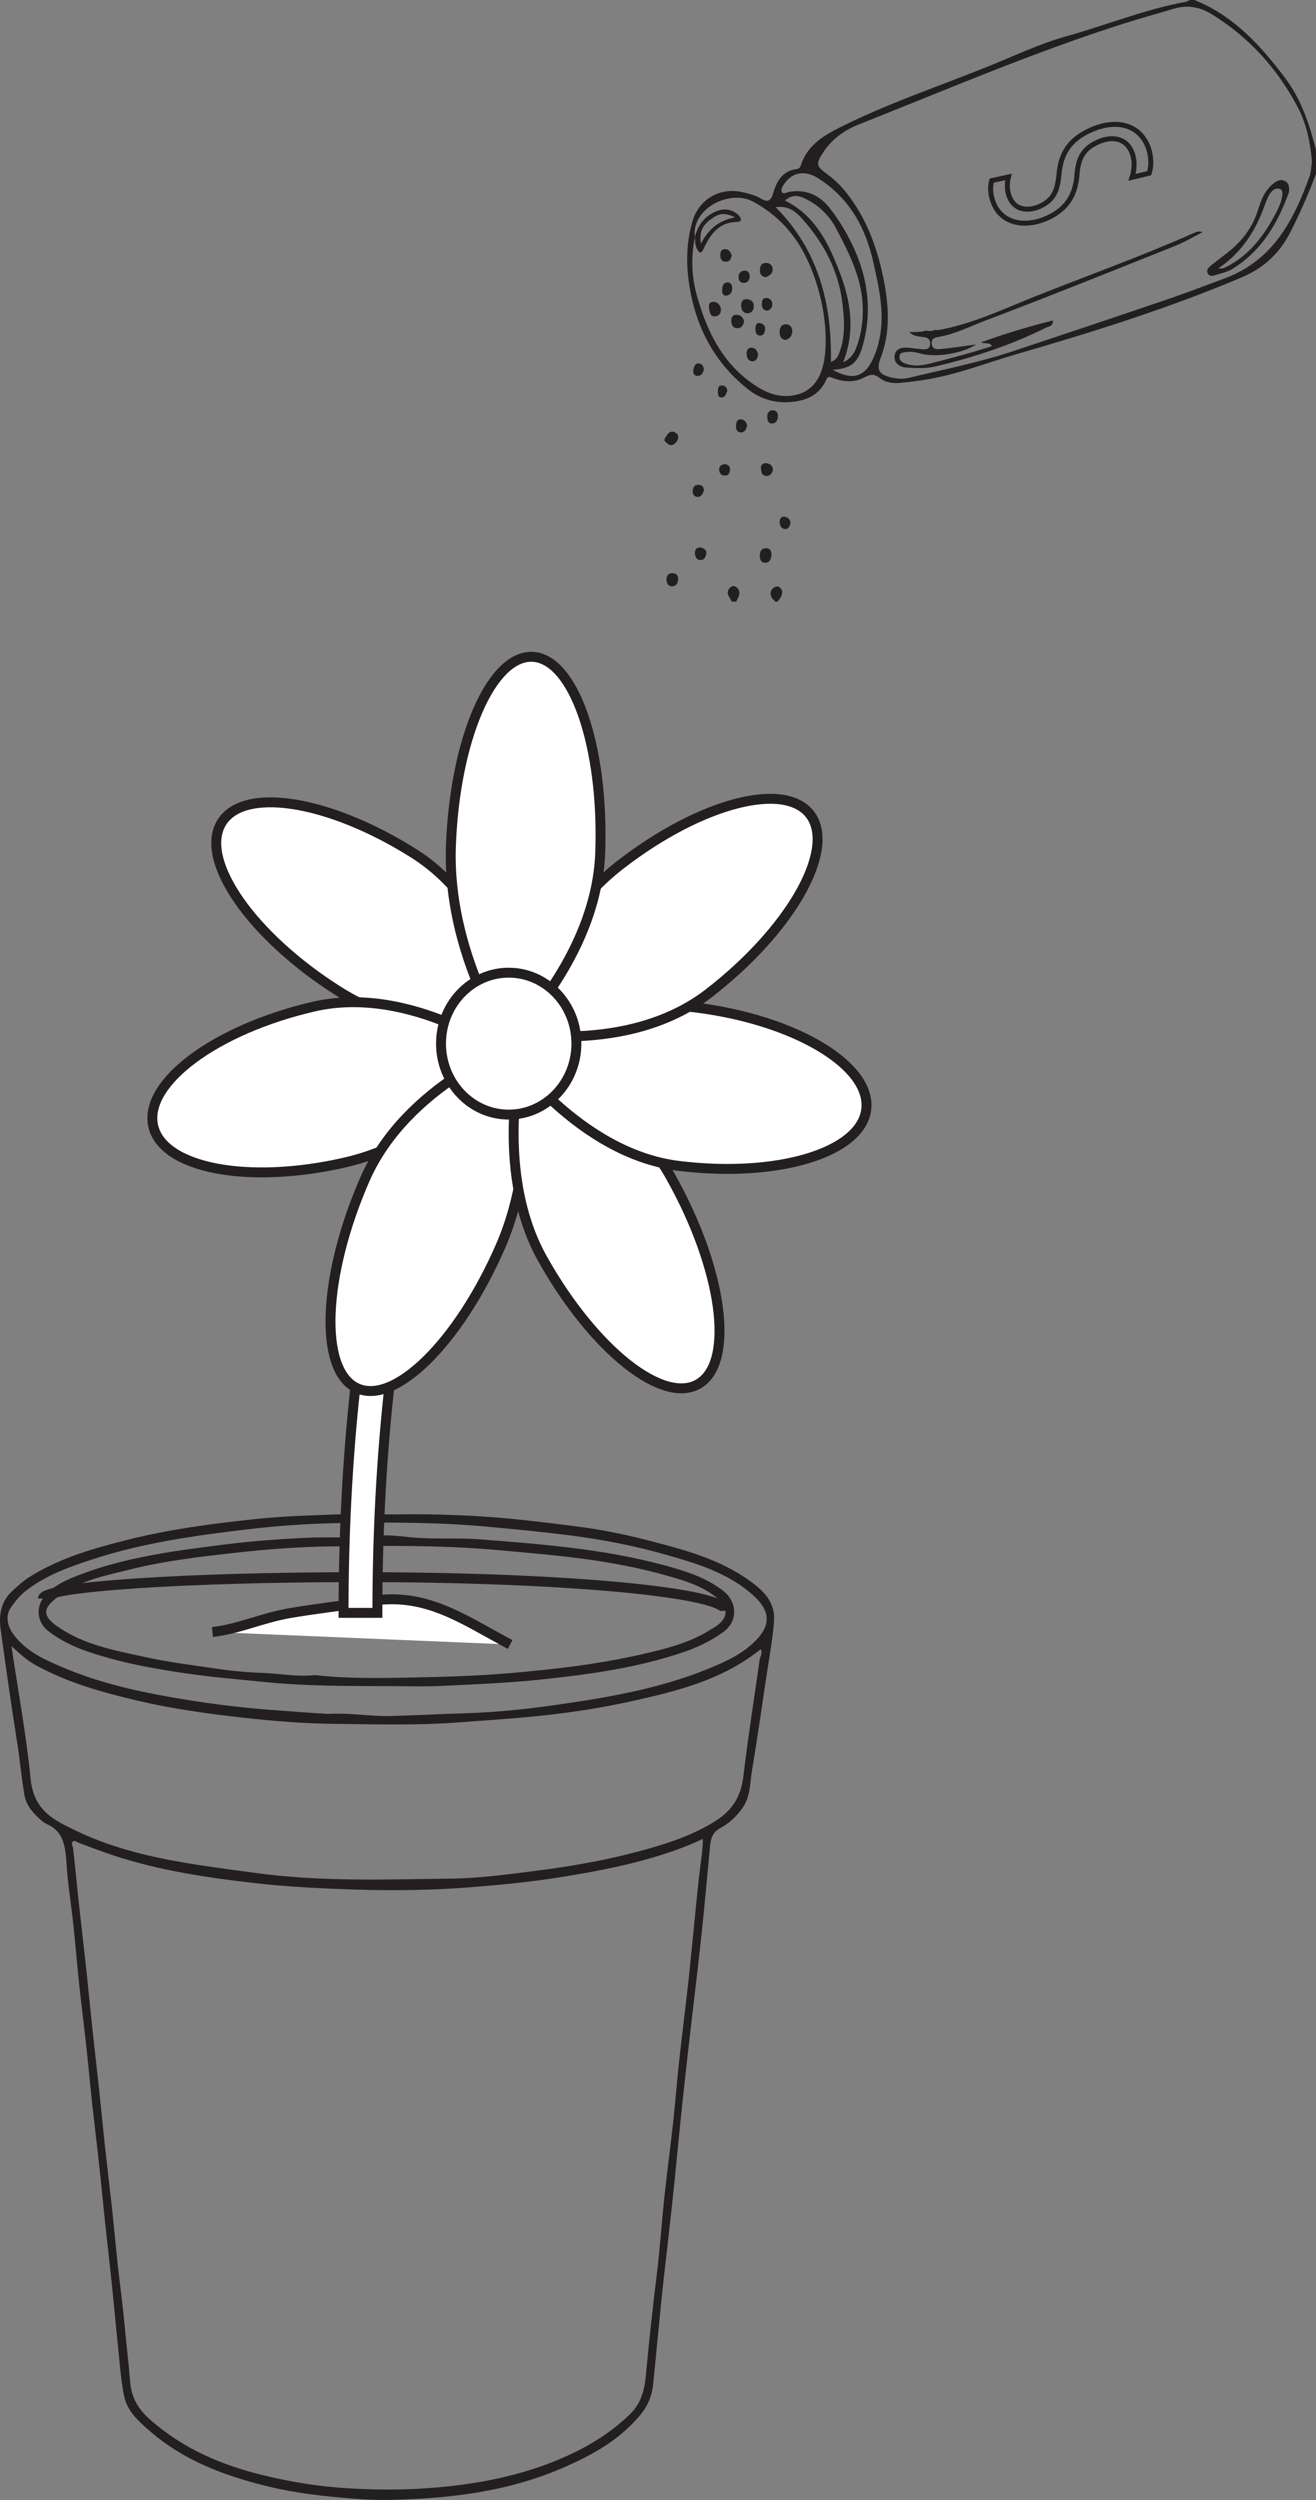 <?xml version="1.0" encoding="UTF-8"?>
<svg xmlns="http://www.w3.org/2000/svg" xmlns:xlink="http://www.w3.org/1999/xlink" width="132.567pt" height="251.769pt" viewBox="0 0 132.567 251.769" version="1.1">
<rect x="0" y="0" width="132.567" height="251.769" fill="#808080" stroke="none"/>
<defs>
<clipPath id="clip1">
  <path d="M 0 152 L 78 152 L 78 251.77 L 0 251.77 Z M 0 152 "/>
</clipPath>
<clipPath id="clip2">
  <path d="M 69 0 L 132.566 0 L 132.566 41 L 69 41 Z M 69 0 "/>
</clipPath>
</defs>
<g id="surface1">
<path style="fill:none;stroke-width:1;stroke-linecap:butt;stroke-linejoin:miter;stroke:rgb(13.73%,12.16%,12.549%);stroke-opacity:1;stroke-miterlimit:10;" d="M 0.002 -0.001 C 0.002 1.878 -16.44 3.394 -36.756 3.394 " transform="matrix(1,0,0,-1,73.08,162.226)"/>
<path style="fill:none;stroke-width:1;stroke-linecap:butt;stroke-linejoin:miter;stroke:rgb(13.73%,12.16%,12.549%);stroke-opacity:1;stroke-miterlimit:10;" d="M -0.001 -0.001 C -0.001 1.187 14.307 2.148 31.987 2.148 " transform="matrix(1,0,0,-1,4.333,160.98)"/>
<g clip-path="url(#clip1)" clip-rule="nonzero">
<path style=" stroke:none;fill-rule:evenodd;fill:rgb(13.73%,12.16%,12.549%);fill-opacity:1;" d="M 33.09 172.609 C 31.316 172.508 29.246 172.352 27.18 172.191 C 23.785 171.934 20.418 171.488 17.059 170.891 C 13.359 170.238 9.703 169.375 6.191 167.863 C 4.469 167.125 2.723 166.359 1.438 164.707 C 0.695 163.758 0.527 162.684 1.113 161.867 C 1.555 161.242 2.039 160.641 2.633 160.184 C 4.699 158.59 7.051 157.777 9.391 157.016 C 14.434 155.371 19.629 154.648 24.82 154.031 C 27.91 153.66 31.027 153.441 34.133 153.387 C 39.125 153.297 44.121 153.289 49.113 153.754 C 51.84 154.004 54.562 154.266 57.281 154.609 C 60.59 155.031 63.859 155.652 67.082 156.574 C 70.062 157.426 73.066 158.293 75.609 160.426 C 77.719 162.195 77.742 163.723 75.871 165.469 C 74.652 166.605 73.188 167.293 71.699 167.914 C 66.613 170.051 61.305 170.938 55.98 171.703 C 52.934 172.141 49.863 172.449 46.801 172.543 C 44.316 172.613 41.84 172.75 39.355 172.82 C 37.359 172.875 35.383 172.477 33.09 172.609 M 1.156 165.781 C 2.047 166.605 2.742 167.219 3.531 167.656 C 6.812 169.484 10.332 170.441 13.867 171.273 C 17.336 172.094 20.855 172.574 24.371 172.973 C 27.496 173.324 30.641 173.582 33.777 173.609 C 37.828 173.645 41.879 173.777 45.934 173.477 C 48.676 173.273 51.406 173.105 54.145 172.824 C 57.371 172.5 60.578 172.004 63.758 171.297 C 68.277 170.289 72.773 169.18 76.629 166.09 C 76.855 166.496 76.578 166.789 76.527 167.125 C 75.973 171.051 75.348 174.961 74.883 178.902 C 74.645 180.953 73.727 182.297 72.262 183.262 C 70.469 184.438 68.527 185.203 66.543 185.816 C 62.34 187.117 58.055 187.902 53.723 188.441 C 51 188.781 48.27 189.156 45.547 189.191 C 38.961 189.277 32.367 189.523 25.797 188.629 C 23.328 188.297 20.863 187.984 18.406 187.559 C 14.672 186.914 10.992 186 7.508 184.297 C 5.48 183.309 3.402 182.387 3.082 179.125 C 2.648 174.73 1.84 170.395 1.156 165.781 M 70.801 185.199 C 70.797 186.188 70.664 186.992 70.566 187.777 C 70.289 189.957 70.098 192.148 69.875 194.336 C 69.684 196.215 69.508 198.094 69.297 199.973 C 69.008 202.535 68.684 205.094 68.402 207.66 C 68.188 209.645 68.039 211.633 67.824 213.613 C 67.539 216.18 67.199 218.734 66.922 221.297 C 66.648 223.906 66.473 226.527 66.152 229.133 C 65.746 232.453 65.375 235.785 65.074 239.125 C 64.938 240.668 64.586 242.035 63.496 243.094 C 62.008 244.551 60.367 245.684 58.598 246.609 C 56.059 247.934 53.418 248.848 50.695 249.48 C 48.195 250.062 45.68 250.395 43.129 250.578 C 40.375 250.781 37.641 250.754 34.887 250.582 C 32.062 250.406 29.289 249.953 26.527 249.281 C 22.379 248.273 18.473 246.648 15.082 243.641 C 14.047 242.719 13.242 241.586 13.113 239.891 C 12.969 238.012 12.73 236.141 12.562 234.262 C 12.371 232.176 12.082 230.102 11.855 228.02 C 11.652 226.113 11.477 224.191 11.27 222.285 C 11.043 220.203 10.789 218.129 10.562 216.047 C 10.355 214.133 10.176 212.215 9.969 210.312 C 9.742 208.191 9.496 206.078 9.27 203.961 C 9.062 202.016 8.879 200.07 8.672 198.121 C 8.449 196.07 8.199 194.031 7.977 191.988 C 7.766 190.039 7.586 188.09 7.363 186.145 C 7.336 185.918 7.137 185.672 7.328 185.477 C 7.516 185.285 7.711 185.5 7.91 185.582 C 9.109 186.035 10.312 186.488 11.527 186.887 C 16.102 188.387 20.809 189.086 25.523 189.629 C 28.828 190.012 32.156 190.172 35.477 190.285 C 39.469 190.422 43.465 190.375 47.445 190.059 C 50.406 189.82 53.367 189.539 56.32 189.07 C 58.926 188.652 61.512 188.191 64.074 187.535 C 66.34 186.945 68.574 186.242 70.801 185.199 M 39.832 152.512 C 37.199 152.512 35.441 152.457 33.691 152.523 C 31.098 152.621 28.496 152.691 25.914 152.965 C 21.488 153.426 17.062 154.004 12.719 155.102 C 9.43 155.934 6.148 156.867 3.133 158.711 C 2.406 159.156 1.758 159.73 1.129 160.336 C 0.121 161.309 -0.137 162.629 0.062 164.051 C 0.582 167.84 1.117 171.629 1.715 175.398 C 2 177.18 2.152 178.992 2.461 180.766 C 2.645 181.84 3.336 182.59 4.062 183.242 C 4.273 183.434 4.508 183.613 4.758 183.723 C 6.449 184.445 6.598 186.07 6.711 187.832 C 6.844 189.852 7.176 191.848 7.391 193.863 C 7.605 195.879 7.77 197.902 7.984 199.922 C 8.203 201.969 8.465 204.008 8.691 206.055 C 8.898 207.961 9.07 209.879 9.277 211.793 C 9.504 213.871 9.762 215.945 9.988 218.027 C 10.195 219.902 10.367 221.785 10.57 223.664 C 10.801 225.848 11.059 228.031 11.285 230.219 C 11.488 232.168 11.656 234.117 11.863 236.066 C 12.047 237.801 12.156 239.559 12.492 241.258 C 12.809 242.84 13.953 243.828 15.012 244.758 C 18.445 247.77 22.461 249.258 26.602 250.309 C 28.816 250.871 31.062 251.203 33.328 251.434 C 35.309 251.629 37.305 251.805 39.266 251.762 C 45.301 251.633 51.289 250.941 57 248.402 C 59.754 247.18 62.379 245.738 64.48 243.23 C 65.238 242.328 65.676 241.312 65.797 240.102 C 66.176 236.383 66.5 232.656 66.922 228.938 C 67.383 224.949 67.836 220.961 68.219 216.957 C 68.547 213.484 68.93 210.012 69.32 206.539 C 69.73 202.867 70.195 199.195 70.594 195.52 C 70.941 192.324 71.227 189.117 71.527 185.918 C 71.605 185.129 71.789 184.531 72.508 184.133 C 73.426 183.629 74.246 182.934 74.887 181.934 C 75.613 180.805 75.551 179.492 75.762 178.25 C 76.285 175.141 76.727 172.012 77.195 168.883 C 77.469 167.027 77.824 165.176 77.969 163.309 C 78.121 161.383 76.961 160.266 75.711 159.336 C 72.738 157.137 69.355 156.199 65.984 155.312 C 63.664 154.695 61.32 154.176 58.961 153.844 C 56.973 153.57 54.977 153.332 52.984 153.109 C 48.312 152.586 43.641 152.449 39.832 152.512 "/>
</g>
<path style=" stroke:none;fill-rule:evenodd;fill:rgb(13.73%,12.16%,12.549%);fill-opacity:1;" d="M 31.719 168.695 C 29.82 168.898 28.184 168.535 26.527 168.48 C 24.988 168.43 23.43 168.289 21.895 168.062 C 19.375 167.695 16.852 167.383 14.359 166.824 C 11.488 166.191 8.578 165.66 6.008 163.949 C 4.238 162.777 4.223 162.016 5.828 160.816 C 8.031 159.16 10.578 158.691 13.07 158.066 C 16.562 157.188 20.117 156.781 23.664 156.383 C 26.875 156.016 30.113 155.781 33.34 155.734 C 38.922 155.66 44.496 155.602 50.074 156.102 C 52.922 156.355 55.77 156.594 58.609 156.965 C 61.555 157.352 64.469 157.906 67.34 158.723 C 68.996 159.191 70.664 159.699 72.113 160.836 C 73.477 161.906 73.41 163 71.926 163.918 C 71.844 163.969 71.758 164 71.68 164.051 C 69.516 165.457 67.113 166.031 64.734 166.582 C 60.305 167.605 55.812 168.117 51.312 168.504 C 48.113 168.773 44.898 168.875 41.691 168.938 C 38.285 169.008 34.879 169.059 31.719 168.695 M 38.906 169.809 C 40.758 169.801 42.605 169.871 44.449 169.789 C 47.832 169.625 51.227 169.492 54.594 169.133 C 59.402 168.621 64.207 167.969 68.867 166.379 C 70.254 165.902 71.586 165.277 72.832 164.379 C 74.449 163.215 74.203 161.246 72.848 160.207 C 71.059 158.836 69.02 158.207 66.965 157.648 C 63.906 156.816 60.805 156.285 57.676 155.895 C 54.555 155.508 51.434 155.266 48.305 155.023 C 46.031 154.848 43.766 155.039 41.508 154.828 C 40.281 154.711 39.055 154.539 37.848 154.672 C 35.426 154.941 33 154.75 30.582 154.879 C 28 155.016 25.41 155.195 22.84 155.52 C 17.742 156.16 12.633 156.781 7.73 158.707 C 6.469 159.199 5.211 159.781 4.332 160.98 C 3.559 162.039 3.836 163.473 4.84 164.246 C 6.75 165.738 8.93 166.418 11.133 167.027 C 13.691 167.73 16.285 168.168 18.895 168.547 C 21.551 168.93 24.215 169.145 26.875 169.414 C 30.887 169.812 34.895 169.789 38.906 169.809 "/>
<path style="fill-rule:nonzero;fill:rgb(100%,100%,100%);fill-opacity:1;stroke-width:1;stroke-linecap:butt;stroke-linejoin:miter;stroke:rgb(13.73%,12.16%,12.549%);stroke-opacity:1;stroke-miterlimit:10;" d="M -0.001 -0.001 C -4.868 2.593 -8.56 5.331 -14.228 4.351 C -16.904 3.89 -19.818 3.581 -22.353 3.132 C -24.982 2.663 -27.446 1.534 -29.989 1.261 " transform="matrix(1,0,0,-1,51.388,165.616)"/>
<path style=" stroke:none;fill-rule:nonzero;fill:rgb(100%,100%,100%);fill-opacity:1;" d="M 34.605 162.43 L 38.016 162.43 C 38.016 146.855 39.605 132.223 42.488 121.234 C 46.73 105.09 51.602 104.902 51.648 104.902 L 51.648 103.117 C 49.707 103.117 43.805 103.117 39.109 120.988 C 36.203 132.055 34.605 146.773 34.605 162.43 "/>
<path style="fill:none;stroke-width:1;stroke-linecap:butt;stroke-linejoin:miter;stroke:rgb(13.73%,12.16%,12.549%);stroke-opacity:1;stroke-miterlimit:10;" d="M 0.002 0.001 L 3.412 0.001 C 3.412 15.575 5.002 30.208 7.885 41.197 C 12.127 57.341 16.998 57.529 17.045 57.529 L 17.045 59.314 C 15.103 59.314 9.201 59.314 4.506 41.443 C 1.599 30.376 0.002 15.657 0.002 0.001 Z M 0.002 0.001 " transform="matrix(1,0,0,-1,34.604,162.431)"/>
<path style=" stroke:none;fill-rule:nonzero;fill:rgb(100%,100%,100%);fill-opacity:1;" d="M 41.746 85.984 C 33.102 80.508 24.375 79.156 22.254 82.965 C 20.129 86.777 25.414 94.305 34.051 99.785 C 42.691 105.262 52.949 103.867 52.949 103.867 C 52.949 103.867 50.387 91.461 41.746 85.984 "/>
<path style="fill:none;stroke-width:1;stroke-linecap:butt;stroke-linejoin:miter;stroke:rgb(13.73%,12.16%,12.549%);stroke-opacity:1;stroke-miterlimit:10;" d="M 0.002 -0.001 C -8.643 5.475 -17.369 6.827 -19.49 3.018 C -21.615 -0.794 -16.33 -8.322 -7.694 -13.802 C 0.947 -19.279 11.205 -17.884 11.205 -17.884 C 11.205 -17.884 8.642 -5.478 0.002 -0.001 Z M 0.002 -0.001 " transform="matrix(1,0,0,-1,41.744,85.983)"/>
<path style=" stroke:none;fill-rule:nonzero;fill:rgb(100%,100%,100%);fill-opacity:1;" d="M 31.617 101.371 C 21.793 103.637 14.539 108.988 15.418 113.324 C 16.297 117.652 24.973 119.328 34.801 117.059 C 44.625 114.793 51.242 106.32 51.242 106.32 C 51.242 106.32 41.438 99.105 31.617 101.371 "/>
<path style="fill:none;stroke-width:1;stroke-linecap:butt;stroke-linejoin:miter;stroke:rgb(13.73%,12.16%,12.549%);stroke-opacity:1;stroke-miterlimit:10;" d="M 0.002 -0 C -9.822 -2.266 -17.076 -7.617 -16.197 -11.953 C -15.319 -16.282 -6.643 -17.957 3.185 -15.688 C 13.01 -13.422 19.627 -4.95 19.627 -4.95 C 19.627 -4.95 9.822 2.265 0.002 -0 Z M 0.002 -0 " transform="matrix(1,0,0,-1,31.615,101.371)"/>
<path style=" stroke:none;fill-rule:nonzero;fill:rgb(100%,100%,100%);fill-opacity:1;" d="M 36.75 118.781 C 32.504 128.496 32.117 137.891 35.883 139.762 C 39.652 141.637 46.148 135.273 50.398 125.562 C 54.645 115.844 52.312 105.102 52.312 105.102 C 52.312 105.102 40.996 109.066 36.75 118.781 "/>
<path style="fill:none;stroke-width:1;stroke-linecap:butt;stroke-linejoin:miter;stroke:rgb(13.73%,12.16%,12.549%);stroke-opacity:1;stroke-miterlimit:10;" d="M -0 -0.001 C -4.246 -9.716 -4.633 -19.111 -0.867 -20.982 C 2.902 -22.857 9.398 -16.493 13.648 -6.782 C 17.894 2.936 15.562 13.678 15.562 13.678 C 15.562 13.678 4.246 9.714 -0 -0.001 Z M -0 -0.001 " transform="matrix(1,0,0,-1,36.75,118.78)"/>
<path style=" stroke:none;fill-rule:nonzero;fill:rgb(100%,100%,100%);fill-opacity:1;" d="M 54.656 126.785 C 59.82 135.98 66.898 141.59 70.465 139.309 C 74.031 137.035 72.738 127.734 67.57 118.535 C 62.406 109.34 52.758 105.375 52.758 105.375 C 52.758 105.375 49.492 117.59 54.656 126.785 "/>
<path style="fill:none;stroke-width:1;stroke-linecap:butt;stroke-linejoin:miter;stroke:rgb(13.73%,12.16%,12.549%);stroke-opacity:1;stroke-miterlimit:10;" d="M 0.001 -0.001 C 5.165 -9.197 12.243 -14.806 15.809 -12.525 C 19.376 -10.251 18.083 -0.95 12.915 8.249 C 7.751 17.444 -1.898 21.409 -1.898 21.409 C -1.898 21.409 -5.163 9.194 0.001 -0.001 Z M 0.001 -0.001 " transform="matrix(1,0,0,-1,54.656,126.784)"/>
<path style=" stroke:none;fill-rule:nonzero;fill:rgb(100%,100%,100%);fill-opacity:1;" d="M 68.309 117.406 C 78.293 118.648 86.781 116.094 87.266 111.688 C 87.75 107.285 80.043 102.703 70.059 101.461 C 60.078 100.215 51.242 105.945 51.242 105.945 C 51.242 105.945 58.328 116.16 68.309 117.406 "/>
<path style="fill:none;stroke-width:1;stroke-linecap:butt;stroke-linejoin:miter;stroke:rgb(13.73%,12.16%,12.549%);stroke-opacity:1;stroke-miterlimit:10;" d="M -0 -0.001 C 9.984 -1.243 18.472 1.311 18.957 5.718 C 19.441 10.12 11.734 14.702 1.75 15.944 C -8.231 17.19 -17.067 11.46 -17.067 11.46 C -17.067 11.46 -9.981 1.245 -0 -0.001 Z M -0 -0.001 " transform="matrix(1,0,0,-1,68.309,117.405)"/>
<path style=" stroke:none;fill-rule:nonzero;fill:rgb(100%,100%,100%);fill-opacity:1;" d="M 71.371 100.055 C 79.516 93.773 84.145 85.766 81.711 82.176 C 79.27 78.586 70.691 80.766 62.547 87.047 C 54.402 93.328 51.531 103.926 51.531 103.926 C 51.531 103.926 63.227 106.336 71.371 100.055 "/>
<path style="fill:none;stroke-width:1;stroke-linecap:butt;stroke-linejoin:miter;stroke:rgb(13.73%,12.16%,12.549%);stroke-opacity:1;stroke-miterlimit:10;" d="M -0 -0.001 C 8.144 6.28 12.773 14.288 10.34 17.878 C 7.898 21.467 -0.68 19.288 -8.824 13.007 C -16.969 6.725 -19.84 -3.872 -19.84 -3.872 C -19.84 -3.872 -8.145 -6.283 -0 -0.001 Z M -0 -0.001 " transform="matrix(1,0,0,-1,71.371,100.053)"/>
<path style=" stroke:none;fill-rule:nonzero;fill:rgb(100%,100%,100%);fill-opacity:1;" d="M 60.465 85.844 C 60.844 75.133 57.781 66.312 53.629 66.148 C 49.473 65.98 45.797 74.531 45.422 85.242 C 45.043 95.953 51.102 104.891 51.102 104.891 C 51.102 104.891 60.09 96.555 60.465 85.844 "/>
<path style="fill:none;stroke-width:1;stroke-linecap:butt;stroke-linejoin:miter;stroke:rgb(13.73%,12.16%,12.549%);stroke-opacity:1;stroke-miterlimit:10;" d="M -0 -0.001 C 0.379 10.71 -2.684 19.53 -6.836 19.694 C -10.992 19.862 -14.668 11.311 -15.043 0.6 C -15.422 -10.111 -9.363 -19.048 -9.363 -19.048 C -9.363 -19.048 -0.375 -10.712 -0 -0.001 Z M -0 -0.001 " transform="matrix(1,0,0,-1,60.465,85.843)"/>
<path style=" stroke:none;fill-rule:nonzero;fill:rgb(100%,100%,100%);fill-opacity:1;" d="M 44.426 105.102 C 44.426 109.051 47.477 112.25 51.242 112.25 C 55.008 112.25 58.062 109.051 58.062 105.102 C 58.062 101.152 55.008 97.957 51.242 97.957 C 47.477 97.957 44.426 101.152 44.426 105.102 "/>
<path style="fill:none;stroke-width:1;stroke-linecap:butt;stroke-linejoin:miter;stroke:rgb(13.73%,12.16%,12.549%);stroke-opacity:1;stroke-miterlimit:10;" d="M 0.002 -0 C 0.002 -3.949 3.053 -7.149 6.818 -7.149 C 10.584 -7.149 13.639 -3.949 13.639 -0 C 13.639 3.949 10.584 7.144 6.818 7.144 C 3.053 7.144 0.002 3.949 0.002 -0 Z M 0.002 -0 " transform="matrix(1,0,0,-1,44.424,105.101)"/>
<g clip-path="url(#clip2)" clip-rule="nonzero">
<path style=" stroke:none;fill-rule:evenodd;fill:rgb(13.73%,12.16%,12.549%);fill-opacity:1;" d="M 83.699 36.445 C 84.398 36.184 84.492 35.691 84.637 35.262 C 85.152 33.777 85.051 32.266 84.883 30.727 C 84.52 27.367 83.043 24.547 80.844 22.07 C 79.898 21.008 79.18 20.738 78.137 20.863 C 82.391 25.156 83.816 30.469 83.699 36.445 M 84.934 36.484 C 85.59 36.191 86.008 35.688 86.254 35.031 C 86.785 33.617 86.98 32.141 86.898 30.645 C 86.746 27.84 85.484 25.398 84.215 22.988 C 83.559 21.754 82.566 20.762 81.301 20.105 C 80.621 19.75 79.918 19.465 79.074 20.195 C 82.164 21.734 83.488 24.555 84.594 27.445 C 85.715 30.363 86.168 33.383 84.934 36.484 M 83.883 37.238 C 85.879 38.355 87.113 37.977 87.957 36.105 C 88.258 35.441 88.473 34.754 88.613 34.031 C 89.129 31.418 88.527 28.91 87.965 26.379 C 87.18 22.859 85.535 19.945 82.43 17.961 C 81.082 17.094 79.754 17.328 78.945 18.605 C 78.805 18.824 78.637 19.09 78.75 19.309 C 78.902 19.625 79.195 19.379 79.422 19.336 C 81.125 19.023 82.48 19.586 83.555 20.926 C 84.352 21.922 85.02 23.004 85.605 24.137 C 87.371 27.57 87.961 31.145 86.879 34.906 C 86.395 36.574 85.672 37.137 83.883 37.238 M 132.16 16.293 C 131.996 14.312 131.602 12.465 130.746 10.832 C 128.699 6.926 125.812 3.73 122.027 1.41 C 120.859 0.695 119.594 0.473 118.25 0.879 C 116.617 1.367 114.969 1.812 113.344 2.332 C 104.207 5.223 95.41 9.004 86.516 12.531 C 85.039 13.113 83.766 14.031 82.891 15.402 C 82.172 16.531 82.223 16.73 83.289 17.512 C 83.965 18.012 84.582 18.574 85.117 19.227 C 87.312 21.93 88.434 25.09 89.074 28.453 C 89.551 30.988 89.672 33.516 88.73 35.988 C 88.242 37.277 88.527 37.758 89.926 38.047 C 90.465 38.16 91.008 38.184 91.551 38.051 C 95.074 37.203 98.633 36.508 102.078 35.359 C 107.258 33.637 112.43 31.906 117.598 30.148 C 119.559 29.48 121.496 28.738 123.438 28.008 C 128.203 26.223 130.316 22.223 131.902 17.801 C 132.086 17.297 132.09 16.73 132.16 16.293 M 70.012 23.867 C 69.57 25.926 69.676 27.973 70.258 29.98 C 71.23 33.324 72.688 36.375 75.605 38.492 C 76.707 39.289 77.906 39.934 79.312 39.879 C 81.793 39.777 83.031 38.059 83.16 34.965 C 83.266 32.418 82.781 29.895 81.887 27.488 C 80.738 24.398 78.879 21.938 75.879 20.312 C 73.535 19.039 69.617 20.977 69.996 23.895 Z M 132.566 17.5 C 131.836 19.469 130.992 21.387 130.043 23.266 C 128.941 25.461 127.383 26.965 125.02 27.961 C 117.633 31.082 110 33.465 102.32 35.691 C 99.395 36.543 96.543 37.668 93.527 38.188 C 92.594 38.348 91.656 38.469 90.715 38.555 C 89.977 38.629 89.215 38.543 88.629 38.074 C 88.047 37.613 87.645 37.699 87.016 38.035 C 86.055 38.551 84.969 38.457 83.945 38.09 C 83.648 37.984 83.414 37.82 83.246 38.211 C 82.637 39.641 81.43 40.266 80.004 40.453 C 78.309 40.68 76.711 40.27 75.371 39.219 C 72.215 36.73 70.336 33.418 69.574 29.508 C 69.102 27.098 69.051 24.656 69.762 22.266 C 70.406 20.078 72.492 18.855 74.73 19.34 C 75.406 19.488 76.086 19.652 76.68 20.016 C 77.34 20.422 77.664 20.199 77.867 19.516 C 78.227 18.273 78.797 17.207 80.273 17.027 C 80.48 17.004 80.602 16.855 80.66 16.684 C 81.387 14.387 83.375 13.43 85.289 12.496 C 89.902 10.246 94.777 8.613 99.527 6.695 C 102.156 5.633 104.742 4.398 107.461 3.641 C 111.449 2.527 115.301 0.949 119.391 0.195 C 119.559 0.164 119.715 0.066 119.879 0 L 120.316 0 C 124.254 1.578 126.969 4.562 129.449 7.844 C 131.09 10.02 131.902 12.516 132.566 15.094 Z M 132.566 17.5 "/>
</g>
<path style=" stroke:none;fill-rule:evenodd;fill:rgb(13.73%,12.16%,12.549%);fill-opacity:1;" d="M 73.727 60.59 C 73.691 60.527 73.66 60.461 73.625 60.406 C 73.387 60.031 73.125 59.656 73.492 59.223 C 73.684 59 73.973 58.961 74.176 59.125 C 74.637 59.5 74.496 59.953 74.254 60.395 C 74.219 60.461 74.195 60.527 74.164 60.59 Z M 73.727 60.59 "/>
<path style=" stroke:none;fill-rule:evenodd;fill:rgb(13.73%,12.16%,12.549%);fill-opacity:1;" d="M 66.945 44.184 C 67.023 44.07 67.113 43.961 67.18 43.84 C 67.402 43.441 67.758 43.375 68.09 43.598 C 68.395 43.809 68.379 44.195 68.168 44.465 C 67.953 44.746 67.652 45.004 67.258 44.691 C 67.148 44.602 67.047 44.5 66.945 44.406 Z M 66.945 44.184 "/>
<path style=" stroke:none;fill-rule:evenodd;fill:rgb(13.73%,12.16%,12.549%);fill-opacity:1;" d="M 78.102 60.59 C 77.961 60.43 77.773 60.285 77.699 60.098 C 77.578 59.785 77.594 59.457 77.898 59.227 C 78.113 59.059 78.359 58.988 78.582 59.184 C 78.867 59.434 78.824 59.766 78.688 60.07 C 78.605 60.262 78.445 60.418 78.32 60.59 Z M 78.102 60.59 "/>
<path style=" stroke:none;fill-rule:evenodd;fill:rgb(13.73%,12.16%,12.549%);fill-opacity:1;" d="M 77.715 55.906 C 77.664 56.258 77.582 56.672 77.07 56.676 C 76.672 56.68 76.555 56.359 76.543 56.012 C 76.531 55.566 76.664 55.215 77.176 55.211 C 77.574 55.207 77.723 55.484 77.715 55.906 "/>
<path style=" stroke:none;fill-rule:evenodd;fill:rgb(13.73%,12.16%,12.549%);fill-opacity:1;" d="M 77.863 47.348 C 77.758 47.664 77.598 47.938 77.211 47.93 C 76.707 47.918 76.688 47.488 76.652 47.16 C 76.617 46.832 76.844 46.613 77.188 46.648 C 77.574 46.691 77.848 46.902 77.863 47.348 "/>
<path style=" stroke:none;fill-rule:evenodd;fill:rgb(13.73%,12.16%,12.549%);fill-opacity:1;" d="M 67.137 58.398 C 67.141 58.035 67.25 57.754 67.672 57.727 C 68.062 57.703 68.297 57.879 68.309 58.285 C 68.32 58.699 68.145 59.035 67.719 59.051 C 67.352 59.066 67.16 58.77 67.137 58.398 "/>
<path style=" stroke:none;fill-rule:evenodd;fill:rgb(13.73%,12.16%,12.549%);fill-opacity:1;" d="M 75.262 42.879 C 75.152 43.242 75.02 43.562 74.625 43.547 C 74.215 43.527 74.117 43.203 74.145 42.855 C 74.168 42.52 74.254 42.168 74.691 42.234 C 75.035 42.289 75.219 42.566 75.262 42.879 "/>
<path style=" stroke:none;fill-rule:evenodd;fill:rgb(13.73%,12.16%,12.549%);fill-opacity:1;" d="M 70.547 55.133 C 70.867 55.211 71.184 55.324 71.148 55.738 C 71.117 56.074 70.934 56.406 70.578 56.402 C 70.16 56.398 69.992 56.055 70.008 55.652 C 70.02 55.316 70.188 55.125 70.547 55.133 "/>
<path style=" stroke:none;fill-rule:evenodd;fill:rgb(13.73%,12.16%,12.549%);fill-opacity:1;" d="M 77.828 41.309 C 78.219 41.344 78.391 41.578 78.363 41.957 C 78.34 42.301 78.191 42.621 77.816 42.652 C 77.387 42.684 77.293 42.312 77.289 41.988 C 77.281 41.652 77.398 41.348 77.828 41.309 "/>
<path style=" stroke:none;fill-rule:evenodd;fill:rgb(13.73%,12.16%,12.549%);fill-opacity:1;" d="M 70.891 37.262 C 70.812 37.578 70.633 37.863 70.258 37.859 C 69.879 37.855 69.797 37.531 69.848 37.242 C 69.902 36.934 70 36.555 70.43 36.605 C 70.742 36.645 70.902 36.902 70.891 37.262 "/>
<path style=" stroke:none;fill-rule:evenodd;fill:rgb(13.73%,12.16%,12.549%);fill-opacity:1;" d="M 70.898 49.426 C 70.797 49.715 70.648 50.074 70.219 50.039 C 69.902 50.012 69.758 49.734 69.777 49.414 C 69.797 49.039 70 48.793 70.379 48.828 C 70.664 48.852 70.934 48.992 70.898 49.426 "/>
<path style=" stroke:none;fill-rule:evenodd;fill:rgb(13.73%,12.16%,12.549%);fill-opacity:1;" d="M 79.637 52.688 C 79.562 53.004 79.406 53.301 79.09 53.281 C 78.723 53.262 78.551 52.945 78.539 52.59 C 78.531 52.262 78.684 51.977 79.039 52.035 C 79.363 52.086 79.617 52.316 79.637 52.688 "/>
<path style=" stroke:none;fill-rule:evenodd;fill:rgb(13.73%,12.16%,12.549%);fill-opacity:1;" d="M 73.008 46.742 C 73.34 46.785 73.551 46.941 73.531 47.305 C 73.512 47.621 73.402 47.891 73.039 47.902 C 72.641 47.91 72.445 47.637 72.445 47.281 C 72.441 46.953 72.68 46.773 73.008 46.742 "/>
<path style=" stroke:none;fill-rule:evenodd;fill:rgb(13.73%,12.16%,12.549%);fill-opacity:1;" d="M 73.266 39.355 C 73.133 39.664 73.07 40.039 72.66 40.027 C 72.312 40.02 72.316 39.68 72.32 39.457 C 72.328 39.195 72.301 38.816 72.719 38.82 C 73.039 38.82 73.238 39.027 73.266 39.355 "/>
<path style=" stroke:none;fill-rule:evenodd;fill:rgb(13.73%,12.16%,12.549%);fill-opacity:1;" d="M 94.691 33.902 C 96.273 33.613 97.707 32.879 99.18 32.316 C 105.605 29.883 111.98 27.316 118.363 24.77 C 119.32 24.387 120.219 23.848 121.145 23.379 C 120.816 23.266 120.578 23.324 120.355 23.422 C 115.074 25.777 109.629 27.719 104.262 29.855 C 101.309 31.031 98.418 32.406 95.285 33.09 C 94.73 33.211 94.383 33.277 94.168 33.223 C 93.895 33.355 93.594 33.379 93.27 33.281 C 92.965 33.43 92.457 33.434 91.598 33.445 C 92.078 33.926 92.645 33.875 93.152 33.969 C 93.535 34.035 93.719 34.242 93.699 34.641 C 93.676 35.086 93.395 35.203 93.035 35.18 C 92.531 35.148 92.027 35.07 91.52 35.02 C 90.84 34.949 90.184 35.102 90.113 35.863 C 90.047 36.586 90.648 36.98 91.305 37.016 C 92.238 37.066 93.215 37.133 94.109 36.93 C 98.008 36.031 101.797 34.777 105.395 32.988 C 105.645 32.863 106.09 32.883 106.066 32.27 C 103.668 32.883 101.332 33.562 98.816 34.48 C 99.316 34.668 99.656 34.43 99.93 34.855 C 97.965 35.504 96.012 36.012 94.047 36.52 C 93.082 36.77 92.152 36.973 91.195 36.609 C 90.879 36.492 90.57 36.305 90.605 35.91 C 90.645 35.477 91.012 35.496 91.344 35.449 C 91.828 35.383 92.285 35.488 92.742 35.609 C 94.301 36.035 96.957 35.594 98.336 34.691 C 97.223 34.84 96.074 35.016 94.922 35.133 C 94.52 35.172 93.965 35.289 93.863 34.668 C 93.754 34.047 94.25 33.98 94.691 33.902 "/>
<path style=" stroke:none;fill-rule:evenodd;fill:rgb(13.73%,12.16%,12.549%);fill-opacity:1;" d="M 122.727 27.035 C 122.984 27.035 123.102 27.062 123.188 27.027 C 123.457 26.914 123.719 26.789 123.969 26.645 C 126.164 25.371 127.547 23.395 128.664 21.199 C 129.027 20.484 129.457 19.207 128.945 19.035 C 128.094 18.75 127.672 19.922 127.406 20.66 C 126.492 23.219 125.117 25.414 122.727 27.035 M 129.844 19.355 C 128.746 22.402 127.125 25.27 124.105 27.109 C 123.621 27.406 123.023 27.512 122.473 27.691 C 122.191 27.789 121.871 27.875 121.684 27.57 C 121.465 27.207 121.734 26.949 121.988 26.738 C 122.496 26.328 123.023 25.934 123.539 25.535 C 125.016 24.398 126.129 23.023 126.703 21.203 C 127.039 20.145 127.43 19.055 128.434 18.371 C 128.75 18.152 129.078 18.039 129.449 18.238 C 129.828 18.441 129.895 18.781 129.844 19.355 "/>
<path style=" stroke:none;fill-rule:evenodd;fill:rgb(13.73%,12.16%,12.549%);fill-opacity:1;" d="M 74.062 21.887 C 72.93 21.375 72.422 21.461 71.523 22.145 C 70.715 22.762 70.438 23.438 70.602 24.539 C 71.324 23.164 72.312 22.211 74.062 21.887 M 69.996 23.895 C 70.277 22.738 70.902 21.852 72.008 21.34 C 72.84 20.957 73.645 21 74.34 21.621 C 74.613 21.863 74.887 22.336 74.211 22.355 C 72.426 22.395 71.594 23.555 70.922 24.957 C 70.828 25.156 70.766 25.367 70.516 25.457 C 70.02 25.035 70.02 24.449 70.012 23.867 L 69.996 23.895 "/>
<path style=" stroke:none;fill-rule:evenodd;fill:rgb(13.73%,12.16%,12.549%);fill-opacity:1;" d="M 79.105 34.242 C 78.688 34.156 78.531 33.855 78.535 33.465 C 78.535 33.039 78.688 32.656 79.188 32.66 C 79.625 32.66 79.82 33.02 79.809 33.391 C 79.793 33.801 79.562 34.133 79.105 34.242 "/>
<path style=" stroke:none;fill-rule:evenodd;fill:rgb(13.73%,12.16%,12.549%);fill-opacity:1;" d="M 77.129 27.914 C 76.754 27.863 76.562 27.637 76.551 27.27 C 76.543 26.891 76.629 26.523 77.086 26.48 C 77.488 26.445 77.812 26.672 77.836 27.078 C 77.859 27.516 77.539 27.777 77.129 27.914 "/>
<path style=" stroke:none;fill-rule:evenodd;fill:rgb(13.73%,12.16%,12.549%);fill-opacity:1;" d="M 75.297 31.555 C 74.793 31.516 74.676 31.145 74.664 30.793 C 74.652 30.414 74.809 30.07 75.301 30.137 C 75.711 30.191 75.945 30.434 75.934 30.867 C 75.914 31.285 75.691 31.52 75.297 31.555 "/>
<path style=" stroke:none;fill-rule:evenodd;fill:rgb(13.73%,12.16%,12.549%);fill-opacity:1;" d="M 72.609 31.027 C 72.684 31.566 72.418 31.805 72.102 31.852 C 71.555 31.938 71.504 31.461 71.43 31.082 C 71.363 30.73 71.43 30.398 71.871 30.398 C 72.34 30.398 72.516 30.766 72.609 31.027 "/>
<path style=" stroke:none;fill-rule:evenodd;fill:rgb(13.73%,12.16%,12.549%);fill-opacity:1;" d="M 74.957 32.352 C 74.879 32.777 74.684 33.066 74.254 33.051 C 73.793 33.035 73.684 32.691 73.668 32.305 C 73.656 31.91 73.824 31.688 74.234 31.711 C 74.656 31.734 74.859 31.996 74.957 32.352 "/>
<path style=" stroke:none;fill-rule:evenodd;fill:rgb(13.73%,12.16%,12.549%);fill-opacity:1;" d="M 76.367 35.742 C 76.305 36.098 76.145 36.418 75.766 36.383 C 75.34 36.344 75.211 35.988 75.215 35.586 C 75.219 35.242 75.371 34.992 75.711 35.016 C 76.121 35.043 76.316 35.348 76.367 35.742 "/>
<path style=" stroke:none;fill-rule:evenodd;fill:rgb(13.73%,12.16%,12.549%);fill-opacity:1;" d="M 73.719 25.699 C 73.641 26.09 73.488 26.375 73.102 26.363 C 72.699 26.352 72.566 26.055 72.559 25.707 C 72.555 25.406 72.629 25.117 73 25.094 C 73.445 25.066 73.574 25.414 73.719 25.699 "/>
<path style=" stroke:none;fill-rule:evenodd;fill:rgb(13.73%,12.16%,12.549%);fill-opacity:1;" d="M 77.262 31.293 C 76.852 31.238 76.738 30.957 76.742 30.613 C 76.746 30.316 76.809 30.004 77.184 30.008 C 77.543 30.008 77.785 30.27 77.801 30.613 C 77.812 30.945 77.625 31.215 77.262 31.293 "/>
<path style=" stroke:none;fill-rule:evenodd;fill:rgb(13.73%,12.16%,12.549%);fill-opacity:1;" d="M 76.484 32.523 C 76.91 32.602 77.113 32.805 77.066 33.195 C 77.027 33.488 76.926 33.797 76.586 33.797 C 76.176 33.793 76.102 33.445 76.098 33.109 C 76.094 32.812 76.152 32.543 76.484 32.523 "/>
<path style=" stroke:none;fill-rule:evenodd;fill:rgb(13.73%,12.16%,12.549%);fill-opacity:1;" d="M 73.766 29.039 C 73.742 29.43 73.574 29.738 73.148 29.773 C 72.809 29.801 72.734 29.492 72.746 29.25 C 72.762 28.898 72.789 28.473 73.27 28.441 C 73.617 28.422 73.742 28.703 73.766 29.039 "/>
<path style=" stroke:none;fill-rule:evenodd;fill:rgb(13.73%,12.16%,12.549%);fill-opacity:1;" d="M 75.523 27.797 C 75.508 28.18 75.359 28.465 74.973 28.488 C 74.574 28.516 74.391 28.242 74.398 27.875 C 74.402 27.5 74.652 27.27 75.004 27.254 C 75.336 27.242 75.508 27.48 75.523 27.797 "/>
<path style="fill:none;stroke-width:0.5;stroke-linecap:butt;stroke-linejoin:miter;stroke:rgb(13.73%,12.16%,12.549%);stroke-opacity:1;stroke-miterlimit:10;" d="M 0.001 -0 C 0.278 0.754 0.216 1.957 -0.214 2.886 C -1.265 5.156 -3.714 5.355 -5.956 4.316 C -8.085 3.328 -8.89 1.949 -9.081 -0.117 C -9.241 -1.805 -9.64 -2.696 -10.995 -3.328 C -11.987 -3.789 -13.405 -3.836 -14.015 -2.524 C -14.413 -1.653 -14.284 -0.813 -14.171 -0.379 L -15.859 -0.743 C -16.027 -1.344 -16.042 -2.215 -15.585 -3.2 C -14.718 -5.067 -12.46 -5.532 -10.198 -4.485 C -8.152 -3.535 -7.374 -1.996 -7.261 -0.035 C -7.109 1.609 -6.569 2.488 -5.214 3.117 C -3.749 3.797 -2.394 3.523 -1.804 2.254 C -1.405 1.394 -1.46 0.383 -1.718 -0.414 Z M 0.001 -0 " transform="matrix(1,0,0,-1,115.757,17.445)"/>
</g>
</svg>

